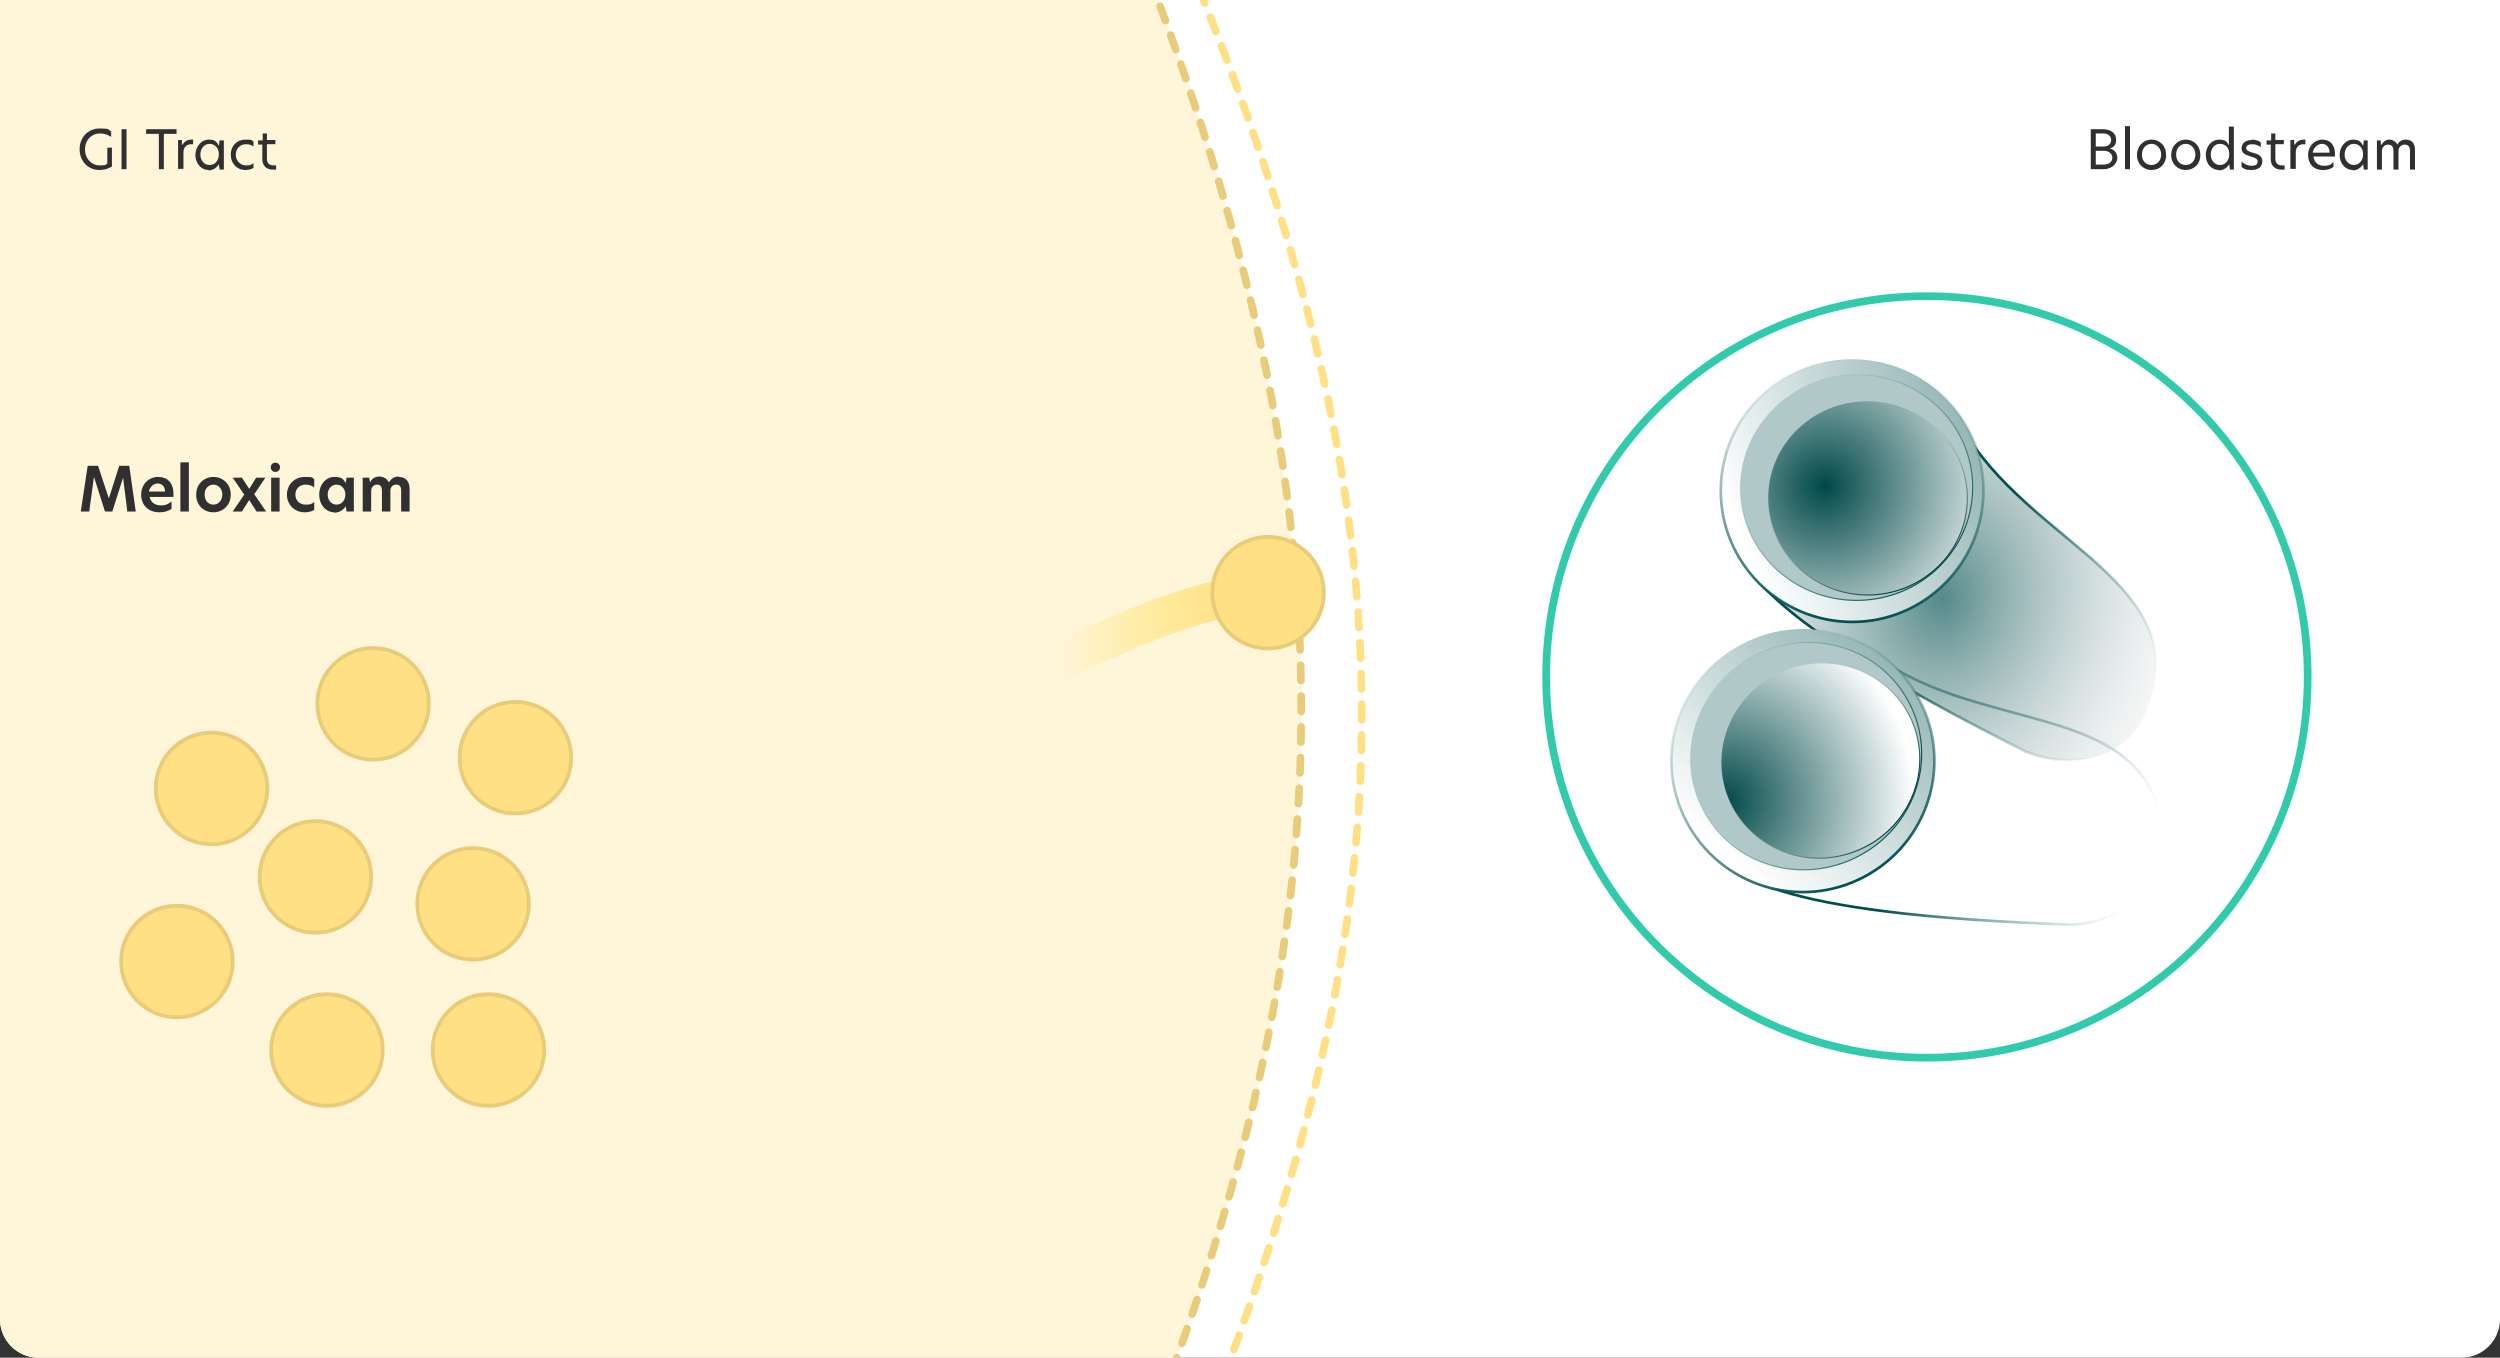 <?xml version="1.0" encoding="UTF-8"?>
<svg id="Layer_1" data-name="Layer 1" xmlns="http://www.w3.org/2000/svg" xmlns:xlink="http://www.w3.org/1999/xlink" version="1.1" viewBox="0 0 650 353">
  <rect x="0" y="0" width="650" height="353" fill="#333333" stroke="none"/>
  <defs>
    <style>
      .cls-1 {
        fill: url(#radial-gradient);
        stroke: url(#linear-gradient);
      }

      .cls-1, .cls-2, .cls-3, .cls-4 {
        stroke-width: .7px;
      }

      .cls-2 {
        fill: url(#radial-gradient-2);
        stroke: url(#linear-gradient-2);
      }

      .cls-5 {
        stroke-miterlimit: 4;
        stroke-width: 1px;
      }

      .cls-5, .cls-6 {
        fill: #ffe085;
      }

      .cls-5, .cls-6, .cls-7 {
        stroke: #e8cc79;
      }

      .cls-8 {
        clip-path: url(#clippath);
      }

      .cls-9, .cls-10, .cls-11, .cls-12 {
        fill: none;
      }

      .cls-9, .cls-13, .cls-14 {
        stroke-width: 0px;
      }

      .cls-10 {
        stroke: #31caaa;
      }

      .cls-10, .cls-7, .cls-11 {
        stroke-width: 2px;
      }

      .cls-15 {
        fill: url(#radial-gradient-3);
        stroke: url(#linear-gradient-9);
      }

      .cls-15, .cls-16, .cls-17, .cls-18 {
        stroke-width: .3px;
      }

      .cls-3 {
        fill: url(#linear-gradient-5);
        stroke: url(#linear-gradient-6);
      }

      .cls-4 {
        fill: url(#linear-gradient-3);
        stroke: url(#linear-gradient-4);
      }

      .cls-16 {
        stroke: url(#linear-gradient-7);
      }

      .cls-16, .cls-17 {
        fill: #b0c8c8;
      }

      .cls-17 {
        stroke: url(#linear-gradient-8);
      }

      .cls-7 {
        fill: #fff5d9;
      }

      .cls-7, .cls-11 {
        stroke-dasharray: 0 0 4 4;
        stroke-linejoin: round;
      }

      .cls-7, .cls-11, .cls-12 {
        stroke-linecap: round;
      }

      .cls-11 {
        stroke: #ffe084;
      }

      .cls-18 {
        fill: url(#radial-gradient-4);
        stroke: url(#linear-gradient-10);
      }

      .cls-13 {
        fill: #303030;
      }

      .cls-12 {
        stroke: url(#linear-gradient-11);
        stroke-width: 10px;
      }

      .cls-14 {
        fill: #fff;
      }
    </style>
    <clipPath id="clippath">
      <path class="cls-9" d="M0,0h650v343c0,5.5-4.5,10-10,10H10c-5.5,0-10-4.5-10-10V0Z"/>
    </clipPath>
    <radialGradient id="radial-gradient" cx="-626.4" cy="711.5" fx="-626.4" fy="711.5" r="1" gradientTransform="translate(57442.1 52186.8) rotate(-12) scale(71.8 -88)" gradientUnits="userSpaceOnUse">
      <stop offset="0" stop-color="#548989"/>
      <stop offset="1" stop-color="#d9d9d9" stop-opacity="0"/>
    </radialGradient>
    <linearGradient id="linear-gradient" x1="498.8" y1="145.4" x2="555.3" y2="125.9" gradientTransform="translate(0 354) scale(1 -1)" gradientUnits="userSpaceOnUse">
      <stop offset="0" stop-color="#004f4f"/>
      <stop offset="1" stop-color="#679595" stop-opacity="0"/>
    </linearGradient>
    <radialGradient id="radial-gradient-2" cx="-624.3" cy="714.6" fx="-624.3" fy="714.6" r="1" gradientTransform="translate(30408.7 71356.1) rotate(12.7) scale(71.8 -88)" gradientUnits="userSpaceOnUse">
      <stop offset="0" stop-color="#548989"/>
      <stop offset="1" stop-color="#d9d9d9" stop-opacity="0"/>
    </radialGradient>
    <linearGradient id="linear-gradient-2" x1="507.8" y1="205.2" x2="554.3" y2="169.7" gradientTransform="translate(0 354) scale(1 -1)" gradientUnits="userSpaceOnUse">
      <stop offset="0" stop-color="#004f4f"/>
      <stop offset="1" stop-color="#679595" stop-opacity="0"/>
    </linearGradient>
    <linearGradient id="linear-gradient-3" x1="448" y1="132.1" x2="496.4" y2="188.3" gradientTransform="translate(0 354) scale(1 -1)" gradientUnits="userSpaceOnUse">
      <stop offset="0" stop-color="#fff"/>
      <stop offset="1" stop-color="#8aaeae"/>
    </linearGradient>
    <linearGradient id="linear-gradient-4" x1="454.4" y1="187.6" x2="483.2" y2="124.9" gradientTransform="translate(0 354) scale(1 -1)" gradientUnits="userSpaceOnUse">
      <stop offset="0" stop-color="#679595" stop-opacity="0"/>
      <stop offset="1" stop-color="#004f4f"/>
    </linearGradient>
    <linearGradient id="linear-gradient-5" x1="452.6" y1="213.2" x2="520" y2="244.1" gradientTransform="translate(0 354) scale(1 -1)" gradientUnits="userSpaceOnUse">
      <stop offset="0" stop-color="#fff"/>
      <stop offset="1" stop-color="#8aaeae"/>
    </linearGradient>
    <linearGradient id="linear-gradient-6" x1="481.5" y1="261" x2="481.6" y2="192" gradientTransform="translate(0 354) scale(1 -1)" gradientUnits="userSpaceOnUse">
      <stop offset="0" stop-color="#679595" stop-opacity="0"/>
      <stop offset="1" stop-color="#004f4f"/>
    </linearGradient>
    <linearGradient id="linear-gradient-7" x1="441.4" y1="170.4" x2="496" y2="145.2" gradientTransform="translate(0 354) scale(1 -1)" gradientUnits="userSpaceOnUse">
      <stop offset="0" stop-color="#679595" stop-opacity="0"/>
      <stop offset="1" stop-color="#004f4f"/>
    </linearGradient>
    <linearGradient id="linear-gradient-8" x1="462.6" y1="250.7" x2="501.7" y2="205.1" gradientTransform="translate(0 354) scale(1 -1)" gradientUnits="userSpaceOnUse">
      <stop offset="0" stop-color="#679595" stop-opacity="0"/>
      <stop offset="1" stop-color="#004f4f"/>
    </linearGradient>
    <radialGradient id="radial-gradient-3" cx="-648.3" cy="720.4" fx="-648.3" fy="720.4" r="1" gradientTransform="translate(-20266.7 -43752.6) rotate(-163.7) scale(49.7 -50.5)" gradientUnits="userSpaceOnUse">
      <stop offset="0" stop-color="#004848"/>
      <stop offset=".5" stop-color="#80a4a4"/>
      <stop offset="1" stop-color="#fff"/>
    </radialGradient>
    <linearGradient id="linear-gradient-9" x1="453.7" y1="169.3" x2="494.3" y2="142.1" gradientTransform="translate(0 354) scale(1 -1)" gradientUnits="userSpaceOnUse">
      <stop offset="0" stop-color="#fff" stop-opacity="0"/>
      <stop offset="1" stop-color="#003838"/>
    </linearGradient>
    <radialGradient id="radial-gradient-4" cx="-648.4" cy="714.2" fx="-648.4" fy="714.2" r="1" gradientTransform="translate(-268.9 -48234.6) rotate(-139.1) scale(49.7 -50.5)" gradientUnits="userSpaceOnUse">
      <stop offset="0" stop-color="#004848"/>
      <stop offset=".5" stop-color="#80a4a4"/>
      <stop offset="1" stop-color="#fff"/>
    </radialGradient>
    <linearGradient id="linear-gradient-10" x1="473.3" y1="244.6" x2="498.9" y2="202.9" gradientTransform="translate(0 354) scale(1 -1)" gradientUnits="userSpaceOnUse">
      <stop offset="0" stop-color="#fff" stop-opacity="0"/>
      <stop offset="1" stop-color="#003838"/>
    </linearGradient>
    <linearGradient id="linear-gradient-11" x1="324" y1="185.3" x2="255.8" y2="187.4" gradientTransform="translate(0 354) scale(1 -1)" gradientUnits="userSpaceOnUse">
      <stop offset="0" stop-color="#ffe084"/>
      <stop offset=".7" stop-color="#ffe14f" stop-opacity="0"/>
    </linearGradient>
  </defs>
  <g class="cls-8">
    <g>
      <path class="cls-14" d="M0,0h650v343c0,5.5-4.5,10-10,10H10c-5.5,0-10-4.5-10-10V0Z"/>
      <path class="cls-7" d="M266.9,445c93.7-195.5,96-317.5,2.3-521H-6V450l267.7,3,5.2-8Z"/>
      <path class="cls-11" d="M279.1-76c108,222.8,91.9,326.1-1.1,529"/>
      <path class="cls-10" d="M501,77h0c54.7,0,99,44.3,99,99h0c0,54.7-44.3,99-99,99h0c-54.7,0-99-44.3-99-99h0c0-54.7,44.3-99,99-99Z"/>
      <path class="cls-1" d="M442.7,177.3c7.6-10.2,18.2-12.4,26.8-12.1,4.3.2,8.2.9,10.9,1.7,1.4.4,2.5.7,3.3,1,.4.1.7.2.9.3.1,0,.2,0,.2,0,0,0,0,0,0,0,6.8,5.9,14.8,9.6,23.1,12.5,8.3,2.8,16.8,4.8,24.6,7.1,7.8,2.3,14.8,5,20,9.3,5.1,4.2,8.6,9.8,9.6,18.2v.8c1,9.4-3.2,15.6-8.5,19.3-5.2,3.6-11.4,5-14.9,5h-.3c-39.9-1.4-62.1-4.7-75.1-8.7-6.5-2-10.7-4.2-13.6-6.5-2.9-2.3-4.7-4.6-6.3-7h0s0,0,0,0c0,0,0,0,0,0,0,0,0,0,0,0,0,0,0,0-.1-.2-.1-.2-.3-.4-.5-.7-.4-.6-1-1.5-1.6-2.6-1.3-2.3-2.8-5.5-3.8-9.3-2.1-7.6-2.3-17.6,5-27.7l.4-.5Z"/>
      <path class="cls-2" d="M466.4,98.1c11.2-6.1,21.7-3.7,29.4.1,3.9,1.9,7,4.3,9.2,6.1,1.1.9,2,1.7,2.5,2.3.3.3.5.5.7.7,0,0,.1.1.2.2,0,0,0,0,0,0,3.7,8.2,9.5,14.9,15.8,20.9,6.3,6,13.3,11.4,19.4,16.7,6.1,5.4,11.3,10.7,14.3,16.8,2.9,5.9,3.7,12.5,1.1,20.5l-.3.8c-3.1,9-9.5,12.8-15.8,14-6.2,1.2-12.4-.1-15.6-1.6h-.3c-35.7-18.1-54.5-30.2-64.6-39.3-5.1-4.5-7.9-8.3-9.7-11.6-1.7-3.3-2.3-6.2-2.8-9h0s0,0,0,0c0,0,0,0,0,0,0,0,0,0,0,0,0,0,0-.1,0-.2,0-.2,0-.5-.2-.8-.1-.7-.3-1.8-.4-3-.2-2.6-.3-6.1.4-10.1,1.3-7.7,5.3-17,16.1-23l.5-.3Z"/>
      <path class="cls-4" d="M454.5,166.7c17.1-7.9,37.4-.4,45.3,16.8,7.9,17.1.4,37.4-16.8,45.3-17.1,7.9-37.4.4-45.3-16.8-7.9-17.1-.4-37.4,16.8-45.3Z"/>
      <path class="cls-3" d="M481.5,93.4c18.9,0,34.2,15.3,34.2,34.1,0,18.9-15.3,34.2-34.1,34.2-18.9,0-34.2-15.3-34.2-34.1,0-18.9,15.3-34.2,34.1-34.2Z"/>
      <path class="cls-16" d="M457.3,169.9c15.2-7,32.9-.7,39.7,14.1,6.8,14.7,0,32.3-15.2,39.3-15.2,7-32.9.7-39.7-14.1-6.8-14.7,0-32.3,15.2-39.3Z"/>
      <path class="cls-17" d="M482.7,97.4c16.7,0,30.2,13.1,30.2,29.3,0,16.2-13.5,29.4-30.2,29.4-16.7,0-30.2-13.1-30.2-29.3,0-16.2,13.5-29.4,30.2-29.4Z"/>
      <path class="cls-15" d="M462.8,174.9c13-6,28.3-.5,34.1,12.1,5.8,12.7,0,27.8-13,33.7-13,6-28.3.5-34.1-12.1-5.8-12.7,0-27.8,13-33.7Z"/>
      <path class="cls-18" d="M485.6,104.3c14.3,0,25.9,11.3,25.9,25.2,0,13.9-11.6,25.2-25.9,25.2-14.3,0-25.9-11.3-25.9-25.2,0-13.9,11.6-25.2,25.9-25.2Z"/>
      <path class="cls-13" d="M22.1,38.8c0,2.5,1.7,4.2,3.8,4.2s1.4-.2,2-.5v-4.1h1.2v4.9c-1,.6-2,.9-3.3.9-2.7,0-5.1-2.1-5.1-5.4s2.4-5.4,5.2-5.4,2.2.3,3,.8v1.4c-.9-.6-1.9-.9-2.9-.9-2.2,0-3.9,1.7-3.9,4.2ZM31.6,44v-10.4h1.3v10.4h-1.3ZM41.3,44v-9.2h-3.3v-1.2h7.9v1.2h-3.3v9.2h-1.3ZM46.3,44v-7.6h1v1.2h.2c.5-1,1.5-1.3,2.2-1.3s.4,0,.5,0v1.2c-.2,0-.4,0-.5,0-1,0-2,.6-2,2.1v4.3h-1.3ZM54.2,44.2c-1.8,0-3.4-1.6-3.4-3.9s1.7-4,3.4-4,2.1.5,2.7,1.6h0l.2-1.4h1.1v7.6h-1.1l-.2-1.4h0c-.6,1-1.6,1.6-2.7,1.6ZM52.1,40.2c0,1.6,1,2.7,2.4,2.7s2.4-1.1,2.4-2.8-1.1-2.7-2.4-2.7-2.4,1.1-2.4,2.8ZM61.3,40.2c0,1.7,1.3,2.8,2.6,2.8s1.4-.1,2-.6v1.3c-.6.3-1.3.5-2.1.5-2.2,0-3.8-1.7-3.8-4s1.6-3.9,3.8-3.9,1.5.2,2.1.5v1.3c-.6-.5-1.2-.6-2-.6-1.3,0-2.6,1-2.6,2.7ZM69.4,34.6v1.8h2.2v1.1h-2.2v3.8c0,1.2.7,1.7,1.7,1.7s.4,0,.7,0v1.1c-.1,0-.5,0-.9,0-1.6,0-2.7-1-2.7-2.7v-3.8h-1.1v-1.1h1.2v-1.8h1.2Z"/>
      <path class="cls-13" d="M543.6,44v-10.4h3.2c2.2,0,3.4,1.2,3.4,2.7s-.7,2-1.6,2.3c1.3.4,1.9,1.3,1.9,2.5s-1.2,2.9-3.6,2.9h-3.3ZM544.9,42.8h2c1.5,0,2.3-.8,2.3-1.8s-.9-1.8-2.2-1.8h-2.1v3.6ZM544.9,38.1h1.9c1.4,0,2.1-.7,2.1-1.7s-.8-1.7-2-1.7h-2v3.4ZM552.5,44v-11.2h1.3v11.2h-1.3ZM559.4,44.2c-2.2,0-3.8-1.7-3.8-3.9s1.6-4,3.8-4,3.8,1.7,3.8,4-1.6,3.9-3.8,3.9ZM556.9,40.2c0,1.8,1.2,2.7,2.5,2.7s2.5-1,2.5-2.7-1.2-2.8-2.5-2.8-2.5,1-2.5,2.8ZM568.3,44.2c-2.2,0-3.8-1.7-3.8-3.9s1.6-4,3.8-4,3.8,1.7,3.8,4-1.6,3.9-3.8,3.9ZM565.8,40.2c0,1.8,1.2,2.7,2.5,2.7s2.5-1,2.5-2.7-1.2-2.8-2.5-2.8-2.5,1-2.5,2.8ZM576.9,44.2c-1.8,0-3.4-1.5-3.4-3.9s1.7-4,3.4-4,2.1.5,2.6,1.5v-4.9h1.3v11.2h-1l-.2-1.4c-.6,1-1.6,1.6-2.7,1.6ZM574.8,40.2c0,1.6,1.1,2.7,2.4,2.7s2.4-1.1,2.4-2.8-1-2.7-2.4-2.7-2.4,1.1-2.4,2.8ZM585.5,36.3c.9,0,1.8.3,2.3.7v1.3c-.5-.5-1.4-.8-2.3-.8s-1.5.4-1.5,1,.7.9,1.7,1.2c1.2.3,2.5.7,2.5,2.2s-1.1,2.3-2.8,2.3-1.9-.3-2.6-.8v-1.4c.6.6,1.5,1.1,2.6,1.1s1.6-.4,1.6-1.1-.7-1-1.8-1.3c-1.2-.4-2.4-.8-2.4-2.1s1-2.2,2.7-2.2ZM591.6,34.6v1.8h2.2v1.1h-2.2v3.8c0,1.2.7,1.7,1.7,1.7s.4,0,.7,0v1.1c-.1,0-.5,0-.9,0-1.6,0-2.7-1-2.7-2.7v-3.8h-1.1v-1.1h1.2v-1.8h1.2ZM595.5,44v-7.6h1v1.2h.2c.5-1,1.5-1.3,2.2-1.3s.4,0,.5,0v1.2c-.2,0-.3,0-.5,0-1,0-2,.6-2,2.1v4.3h-1.3ZM603.9,44.2c-2.4,0-3.8-1.6-3.8-3.9s1.7-4,3.7-4,3.3,1.3,3.3,3.8,0,.4,0,.6h-5.6c.2,1.5,1.2,2.4,2.7,2.4s1.8-.3,2.5-1v1.3c-.8.6-1.7.8-2.6.8ZM601.3,39.7h4.4c0-1.6-1-2.3-2-2.3s-2.2.9-2.4,2.3ZM611.7,44.2c-1.8,0-3.4-1.6-3.4-3.9s1.7-4,3.4-4,2.1.5,2.7,1.6h0l.2-1.4h1v7.6h-1l-.2-1.4h0c-.6,1-1.6,1.6-2.7,1.6ZM609.6,40.2c0,1.6,1.1,2.7,2.4,2.7s2.4-1.1,2.4-2.8-1.1-2.7-2.4-2.7-2.4,1.1-2.4,2.8ZM625.5,36.3c1.7,0,2.4,1.1,2.4,2.7v5.1h-1.3v-4.8c0-1.1-.4-1.7-1.4-1.7s-1.6.8-1.6,1.7v4.8h-1.3v-4.8c0-1.1-.4-1.7-1.4-1.7s-1.6.8-1.6,1.7v4.8h-1.3v-7.6h1v1.1h.2c.4-.7,1.1-1.3,2-1.3s1.7.5,2.1,1.3c.4-.8,1.2-1.3,2.2-1.3Z"/>
      <path class="cls-13" d="M24.4,124.2l-1.2,8.8h-2.2l1.8-11.9h2.7l2.8,8.5h0l2.7-8.5h2.6l1.7,11.9h-2.2l-1.1-8.8h0l-2.8,8.8h-1.9l-2.8-8.8h0ZM41.5,133.2c-3,0-4.8-1.9-4.8-4.6s2-4.6,4.4-4.6,4,1.5,4,4.4,0,.6,0,.8h-6.2c.3,1.4,1.4,2.2,2.9,2.2s1.9-.4,2.8-1v1.9c-.9.6-1.9.9-3.1.9ZM38.8,127.8h4.1c0-1.4-.9-2.1-1.9-2.1s-2,.8-2.3,2.1ZM46.9,133v-12.8h2.2v12.8h-2.2ZM55.5,133.2c-2.6,0-4.5-1.9-4.5-4.6s2-4.6,4.5-4.6,4.5,1.9,4.5,4.6-2,4.6-4.5,4.6ZM53.2,128.6c0,1.7,1.1,2.6,2.3,2.6s2.3-1,2.3-2.6-1.1-2.6-2.3-2.6-2.3.9-2.3,2.6ZM69,124.2l-2.9,4.3,3.1,4.5h-2.5l-1.9-3h0l-1.9,3h-2.4l3-4.4-3-4.4h2.4l1.9,2.9h0l1.8-2.9h2.4ZM70.5,133v-8.8h2.2v8.8h-2.2ZM70.4,121.5c0-.7.5-1.2,1.2-1.2s1.2.5,1.2,1.2-.5,1.2-1.2,1.2-1.2-.5-1.2-1.2ZM76.8,128.6c0,1.6,1.2,2.6,2.6,2.6s1.5-.1,2.3-.7v2.1c-.7.4-1.6.6-2.5.6-2.6,0-4.6-2-4.6-4.6s2-4.6,4.6-4.6,1.8.2,2.5.6v2.1c-.7-.5-1.4-.7-2.3-.7-1.4,0-2.6,1-2.6,2.6ZM86.9,133.2c-2,0-3.9-1.8-3.9-4.6s1.9-4.6,3.9-4.6,2.4.6,3,1.6h0l.2-1.4h1.9v8.8h-1.9l-.2-1.4h0c-.6,1-1.7,1.7-3,1.7ZM85.2,128.6c0,1.5,1,2.6,2.3,2.6s2.3-1.1,2.3-2.6-1-2.6-2.3-2.6-2.3,1.1-2.3,2.6ZM103.7,124c1.9,0,2.8,1.3,2.8,3.2v5.8h-2.2v-5.4c0-1.1-.4-1.6-1.3-1.6s-1.5.7-1.5,1.5v5.5h-2.2v-5.4c0-1.1-.4-1.6-1.3-1.6s-1.5.8-1.5,1.6v5.4h-2.2v-8.8h1.7l.2,1.2h0c.4-.8,1.2-1.5,2.4-1.5s2,.6,2.5,1.5c.6-.9,1.4-1.5,2.5-1.5Z"/>
      <circle class="cls-6" cx="127" cy="273" r="14.5"/>
      <circle class="cls-6" cx="55" cy="205" r="14.5"/>
      <circle class="cls-6" cx="82" cy="228" r="14.5"/>
      <circle class="cls-6" cx="97" cy="183" r="14.5"/>
      <circle class="cls-6" cx="46" cy="250" r="14.5"/>
      <circle class="cls-6" cx="85" cy="273" r="14.5"/>
      <circle class="cls-6" cx="123" cy="235" r="14.5"/>
      <circle class="cls-6" cx="134" cy="197" r="14.5"/>
      <path class="cls-12" d="M330.1,154.3c-23.7-.9-72.1,26.9-72.1,26.9"/>
      <circle class="cls-5" cx="329.7" cy="154.1" r="14.5"/>
    </g>
  </g>
</svg>